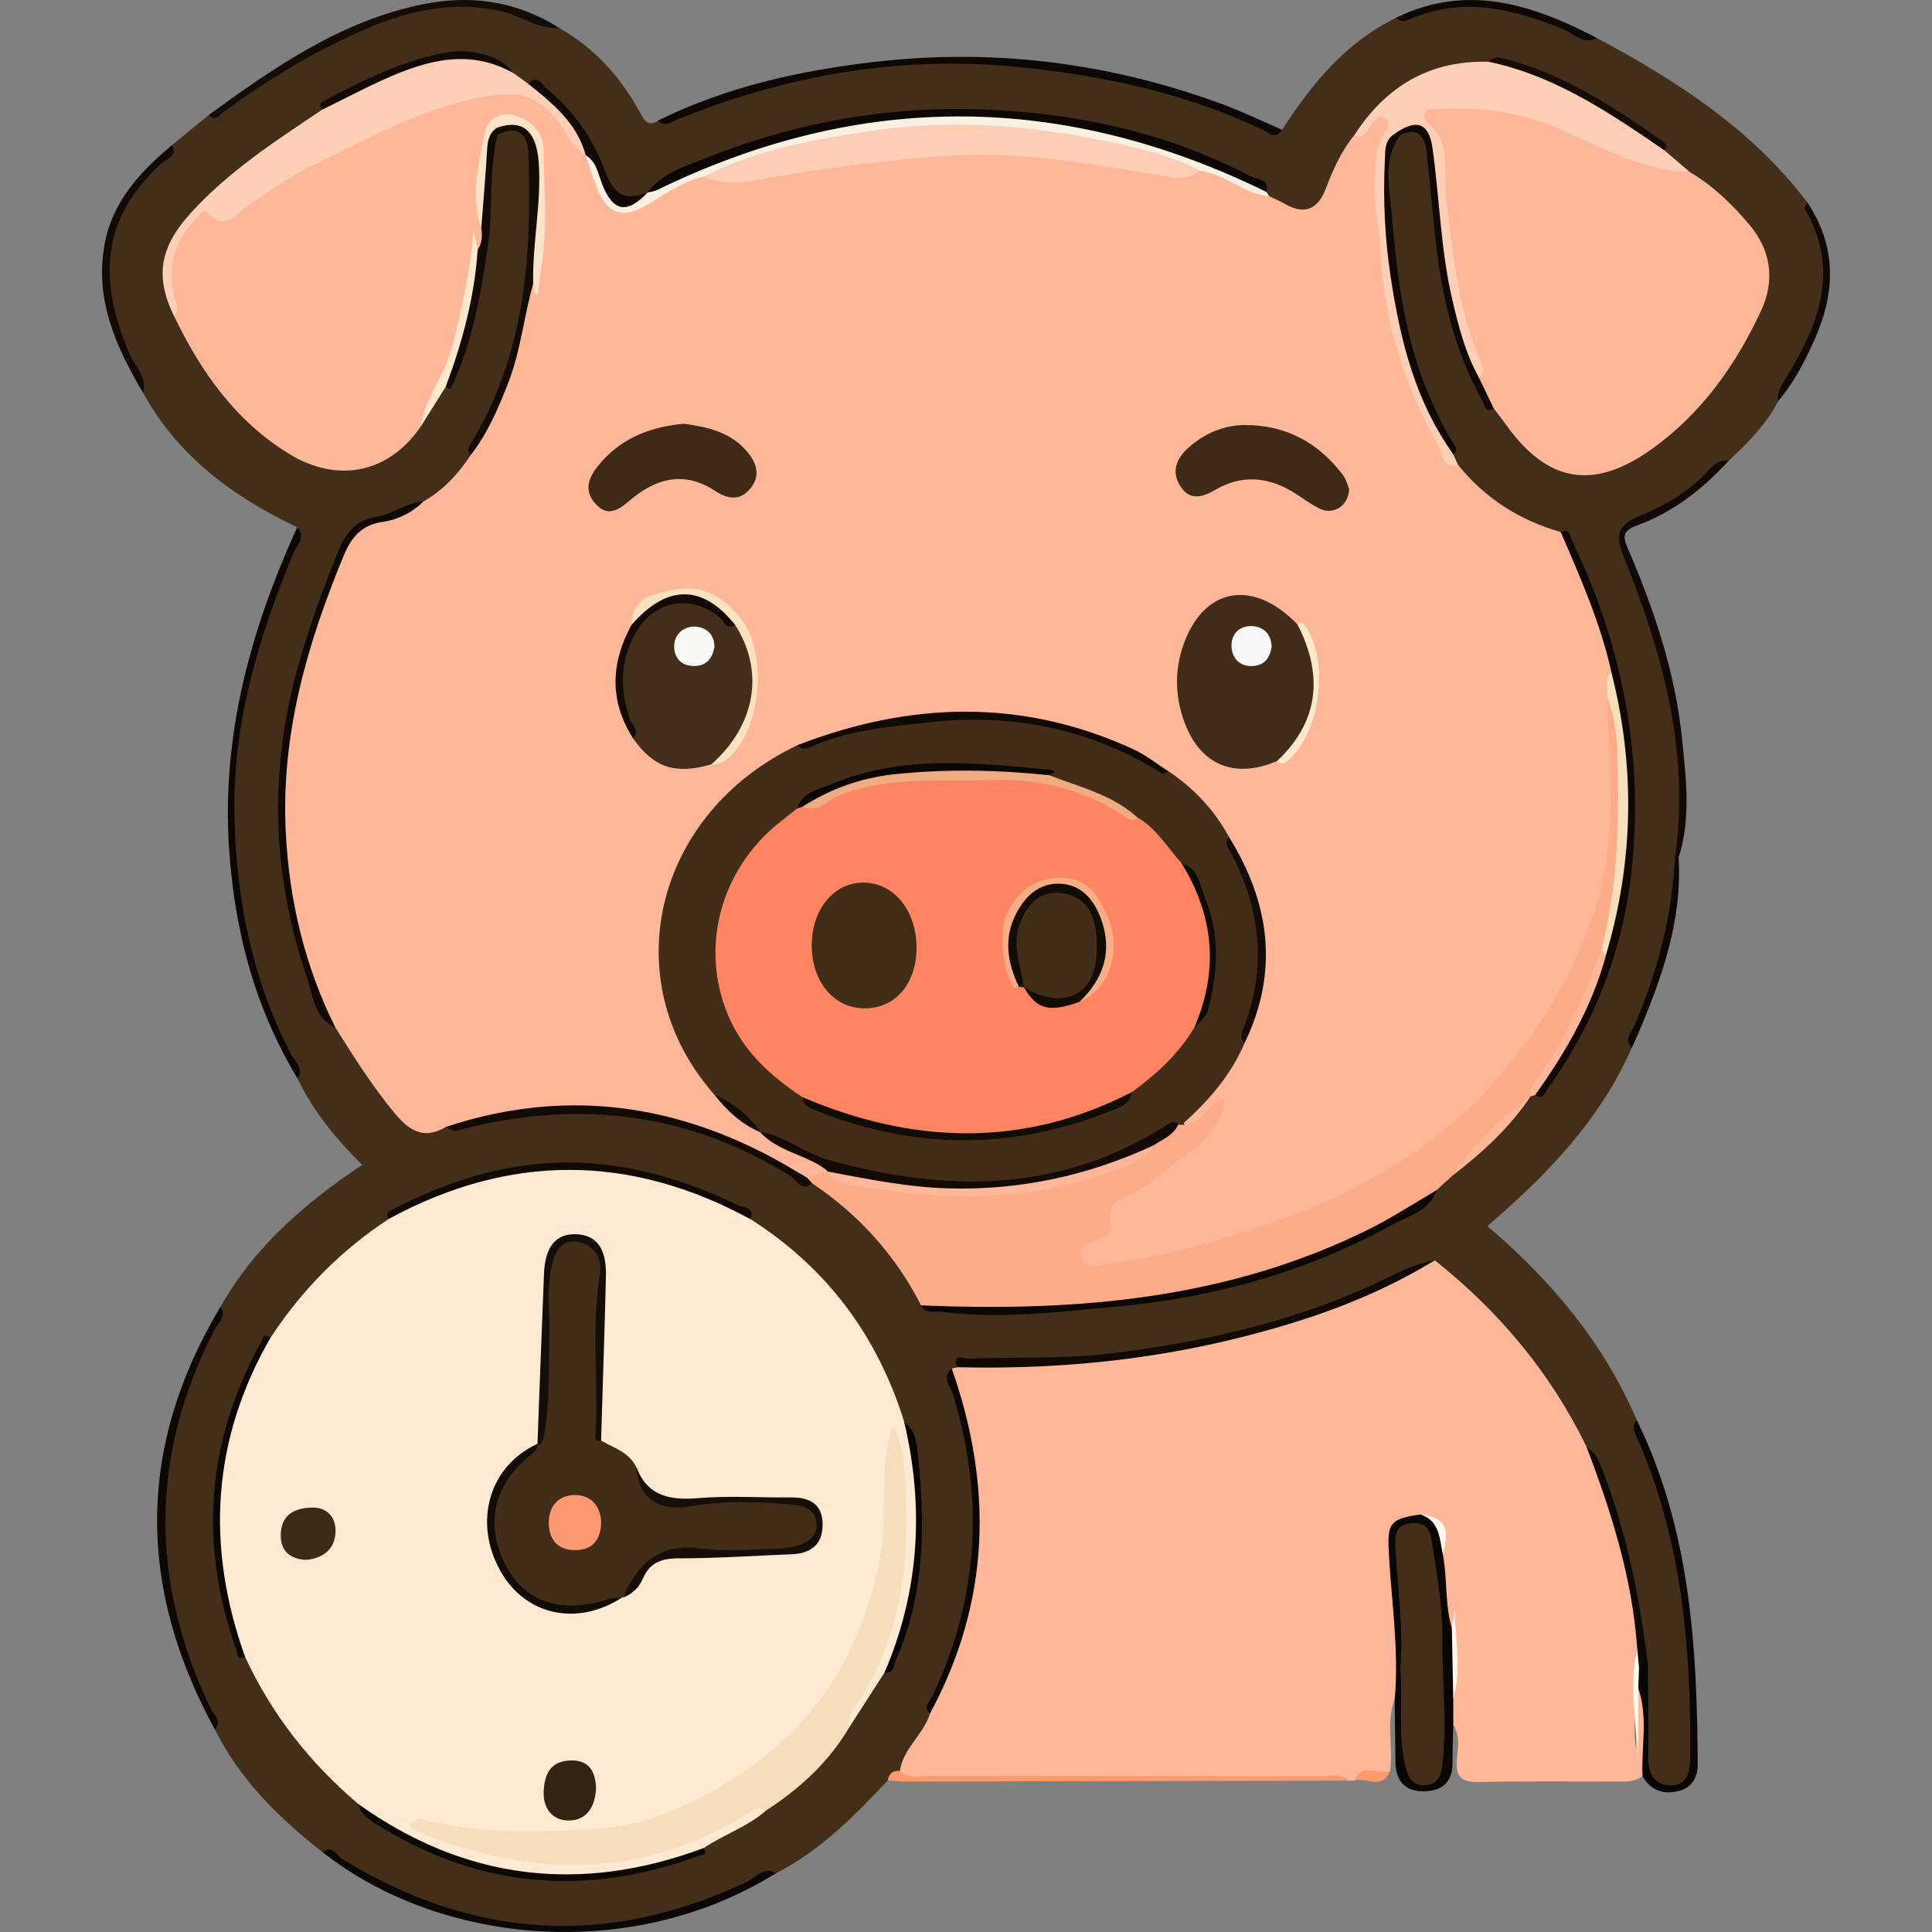 <?xml version="1.0" encoding="UTF-8"?>
<svg id="Capa_1" data-name="Capa 1" xmlns="http://www.w3.org/2000/svg" viewBox="0 0 512 512">
  <rect x="0" y="0" width="512" height="512" fill="#808080" stroke="none"/>
  <defs>
    <style>
      .cls-1 {
        fill: #f6ddbb;
      }

      .cls-2 {
        fill: #f7deba;
      }

      .cls-3 {
        fill: #f9e1c2;
      }

      .cls-4 {
        fill: #f9f0e2;
      }

      .cls-5 {
        fill: #f9f8f7;
      }

      .cls-6 {
        fill: #f9e4ca;
      }

      .cls-7 {
        fill: #f9ad85;
      }

      .cls-8 {
        fill: #efac82;
      }

      .cls-9 {
        fill: #fc9872;
      }

      .cls-10 {
        fill: #fdcdb5;
      }

      .cls-11 {
        fill: #fdcfb7;
      }

      .cls-12 {
        fill: #fef9ec;
      }

      .cls-13 {
        fill: #feead2;
      }

      .cls-14 {
        fill: #fc9a6b;
      }

      .cls-15 {
        fill: #fbe9cb;
      }

      .cls-16 {
        fill: #faf8f5;
      }

      .cls-17 {
        fill: #fe8462;
      }

      .cls-18 {
        fill: #fdac8a;
      }

      .cls-19 {
        fill: #fce9cb;
      }

      .cls-20 {
        fill: #feb798;
      }

      .cls-21 {
        fill: #332313;
      }

      .cls-22 {
        fill: #140a05;
      }

      .cls-23 {
        fill: #150e08;
      }

      .cls-24 {
        fill: #130b04;
      }

      .cls-25 {
        fill: #130a05;
      }

      .cls-26 {
        fill: #130a04;
      }

      .cls-27 {
        fill: #140c07;
      }

      .cls-28 {
        fill: #120c06;
      }

      .cls-29 {
        fill: #120905;
      }

      .cls-30 {
        fill: #120a05;
      }

      .cls-31 {
        fill: #130c04;
      }

      .cls-32 {
        fill: #150b05;
      }

      .cls-33 {
        fill: #0c0703;
      }

      .cls-34 {
        fill: #0c0804;
      }

      .cls-35 {
        fill: #0d0703;
      }

      .cls-36 {
        fill: #0d0704;
      }

      .cls-37 {
        fill: #0b0603;
      }

      .cls-38 {
        fill: #0b0704;
      }

      .cls-39 {
        fill: #422d18;
      }

      .cls-40 {
        fill: #422d19;
      }

      .cls-41 {
        fill: #422e19;
      }

      .cls-42 {
        fill: #422e1a;
      }

      .cls-43 {
        fill: #432d19;
      }

      .cls-44 {
        fill: #402c18;
      }

      .cls-45 {
        fill: #090503;
      }

      .cls-46 {
        fill: #080402;
      }

      .cls-47 {
        fill: #160c05;
      }

      .cls-48 {
        fill: #160e08;
      }

      .cls-49 {
        fill: #110c04;
      }

      .cls-50 {
        fill: #110a06;
      }

      .cls-51 {
        fill: #110903;
      }

      .cls-52 {
        fill: #100904;
      }

      .cls-53 {
        fill: #100905;
      }

      .cls-54 {
        fill: #100804;
      }

      .cls-55 {
        fill: #0f0804;
      }

      .cls-56 {
        fill: #0f0805;
      }

      .cls-57 {
        fill: #412c18;
      }

      .cls-58 {
        fill: #0a0603;
      }

      .cls-59 {
        fill: #0a0703;
      }

      .cls-60 {
        fill: #3e2a17;
      }

      .cls-61 {
        fill: #0e0805;
      }

      .cls-62 {
        fill: #0e0804;
      }

      .cls-63 {
        fill: #0e0b04;
      }

      .cls-64 {
        fill: #0e0704;
      }

      .cls-65 {
        fill: #0e0703;
      }

      .cls-66 {
        fill: #3c2918;
      }
    </style>
  </defs>
  <path class="cls-41" d="M432.42,277.72c-8.34,18.96-22.23,33.45-38.26,47.21,16.95,14.39,30.87,31.02,39.64,51.5-.83,3.28,1.58,5.56,2.65,8.21,8.18,20.27,11.11,41.51,12.03,63.14,.25,5.89-.31,11.79,.47,17.7,.56,4.23-1.12,8.1-5.81,8.42-4.67,.31-7.75-2.65-8.02-7.47-.47-8.17-.05-16.37-.23-24.54-2.03-17.49-5.38-34.69-11.85-51.17-.9-2.3-1.45-4.76-3.29-6.57-2.66-1.98-3.88-4.96-5.29-7.79-7.13-14.24-17.69-25.67-29.52-36.05-2.01-1.76-4.1-3.66-7.08-3.7-14.2,5.4-27.74,12.34-42.57,16.22-23.4,6.12-47.02,9.63-71.23,9.04-3.07-.07-6.38-1.01-9.21,1.16-.38,.56-.75,1.12-1.05,1.72,.46,8,3.56,15.42,4.7,23.32,2.97,20.68-.28,40.26-8.3,59.29-.88,2.09-2.04,4.09-2.26,6.4-1.68,5.85-5.51,10.54-8.54,15.67-1.15,1.18-2.67,1.72-4.12,2.39-8.87,9.42-17.9,18.64-29.63,24.61-10.16,3.7-19.62,9.2-30.28,11.66-29.7,6.86-57.44,2.1-83.41-13.67-2.09-1.27-3.84-3.2-6.45-3.54-11.57-9.07-21.91-19.21-28.58-32.58-3.31-9.6-8.11-18.6-10.58-28.57-6.12-24.74-4.13-48.55,6.8-71.62,1.84-3.88,4.39-7.45,5.26-11.76,9-15.96,22.43-27.54,37.57-37.65-6.89-6.84-12.92-14.11-17.06-22.77-4.14-10.77-9.75-20.89-12.64-32.23-8.24-32.29-5.95-63.77,5.74-94.82,2.38-6.32,5.91-12.26,6.73-19.14-16.94-8.12-31.64-18.79-40.87-35.73-1.93-6.94-6-12.96-8-19.98-4.42-15.5-.71-28.36,10.48-39.5,1.9-1.89,4.19-3.48,5.26-6.1,3.25-2.66,6.5-5.33,9.75-7.99,9.04-4.59,16.77-11.28,25.79-15.92,9.68-4.99,19.18-10.08,30.07-12.36,11.42-2.39,22.06-.85,32.53,3.7,1.44,.63,2.76,1.62,4.44,1.55,9.34,5.28,16.21,12.96,21.33,22.26,1.19,2.16,2.03,4.07,4.87,2.31,10.25-2.88,19.91-7.46,30.3-10,40.84-10,80.86-7.47,120.29,6.96,4.92,1.8,8.82,6.47,14.76,5.47,7.87-12.15,16.86-23.18,30.26-29.7,.22,.05,.48,.22,.65,.15,17.47-7.42,33.85-3.02,49.92,4.62,.82,.39,1.65,.72,2.58,.58,21.14,11.3,41.09,24.13,55.83,43.62,6.61,13.07,6.53,25.95-.38,39-2.43,4.6-5.83,8.68-7.42,13.72-3.2,6.17-8.05,10.97-13.02,15.67-4.43,1.32-6.43,5.62-9.93,8.09-4.66,3.29-9.69,5.92-14.89,8.2-3.58,1.58-4.45,3.52-2.79,7.46,7.44,17.62,13.24,35.76,14.76,54.98,.7,8.82,1.38,17.69-.9,26.43,.09,15.55-4.37,30.06-10.17,44.25-.82,2.02-2.65,3.76-1.81,6.26Z"/>
  <path class="cls-20" d="M380.23,333.98c16.98,13.51,30.62,29.73,40.15,49.3,8.36,16.95,12.99,34.87,14.18,53.72,.04,9.27-2.21,18.5-1,26.64,.42-4.72-1.35-10.66,.98-16.46,3.09,2.72,1.48,6.32,1.5,9.46,.04,4.68,1.05,9.47-.78,14.06-2.36,1.79-5.12,1.41-7.81,1.42-11.73,.02-23.46-.14-35.18,.13-4.53,.11-6.64-.93-6.19-5.95,.27-3.01,.93-6.32-.95-9.21-2.23-1.69-1.96-4.05-1.75-6.39,2.3-6.66-.47-13.88,2.22-20.5-.56-.2-.21,.29-.3,.43-.24,.36-.55,.63-1.06,.74-4.67-5.29-2-12.02-3.6-17.9,1.64-8.16,1.1-9.28-5.08-10.42-4.52,1.09-5.83,3.73-5.64,8.49,.43,10.42,2.51,20.74,1.83,31.21-.17,2.65,.5,5.56-2.14,7.51-2.42,6.26-.27,12.81-1.26,19.16-2.64,2.6-6.63,.05-9.32,2.44-.55,.02-1.1,.04-1.65,.06-2.42-.99-4.96-.5-7.43-.5-35.09-.04-70.17,.01-105.25-.12-2.06,0-5.17,1.83-6.25-1.93,.88-5.99,6.23-9.63,7.98-15.17,4.67-11.51,9.44-22.91,11.02-35.48,2.25-17.87,.92-35.24-4.98-52.25-.44-1.27-1.31-2.44-.25-3.77,.46-.11,.93-.23,1.39-.34,2.95-1.78,6.22-1.01,9.34-1,32.73,.08,64.54-4.94,94.99-17.25,7.55-3.05,15.03-6.36,22.3-10.09Z"/>
  <path class="cls-62" d="M339.73,34.39c-1.71,2.87-3.57,.73-5.15-.02-20.76-9.85-42.69-14.49-65.53-16.68-31.29-3-60.94,2.38-89.77,14.06-1.63,.66-3.19,2.1-4.91,.2,18.18-8.96,37.54-13.27,57.59-15.57,31.58-3.62,62.12,.27,91.84,11.17,5.41,1.98,10.62,4.54,15.92,6.83Z"/>
  <path class="cls-58" d="M369.62,450.22c1.15-12.91-.86-25.7-1.56-38.53-.44-8,.18-9.18,8.41-10.35,6.22,1.14,6.48,5.62,5.9,10.56,1.24,6.45,.48,13.14,2.38,19.51,1.53,6.21,.86,12.46,.38,18.7,0,2.31,0,4.63,0,6.94-.07,3.39-.21,6.78-.19,10.17,.02,5.13-2.85,7.45-7.59,7.5-4.88,.05-7.44-2.64-7.53-7.56-.09-5.65-.15-11.3-.22-16.96Z"/>
  <path class="cls-37" d="M78.74,139.74c2.49,2.62-.07,4.66-.94,6.74-9.32,22.36-16.18,45.3-15.67,69.81,.45,22.02,4.71,43.21,14.91,62.98,1.02,1.98,3.6,3.8,1.88,6.65-11.42-18.84-16.81-39.39-18.23-61.28-1.95-30.07,5.8-57.93,18.06-84.9Z"/>
  <path class="cls-45" d="M435.28,470.69c-.35-7.77,1.52-15.65-1.12-23.31-1.21-1.51-.52-3.26-.61-4.91,.58-1.41,1.44-2.32,3.13-1.81,.06,8.17,.3,16.35,.11,24.51-.11,4.6,1.44,7.99,6.15,7.95,4.34-.04,4.91-3.76,4.95-7.48,.3-29.16-2.17-57.84-14.19-84.92-.67-1.5-1.42-2.9,.11-4.3,14.13,28.92,15.96,60,16.1,91.38,.01,3.37-1.74,5.93-4.75,6.77-3.97,1.1-7.67,.16-9.87-3.89Z"/>
  <path class="cls-38" d="M85.5,490.87c2.56-2.1,3.61,.83,5.06,1.71,34.68,21.3,70.37,23.67,107.29,6.16,2.38-1.13,4.42-4.26,7.79-2.32-37.92,23.64-88.57,19.23-120.14-5.55Z"/>
  <path class="cls-65" d="M58.39,346.35c1.78,2.58-.62,4.23-1.54,6.02-17.21,33.37-17.14,66.85-.97,100.53,.77,1.6,3.08,3.16,1.04,5.39-20.55-37.59-20.69-74.92,1.48-111.95Z"/>
  <path class="cls-53" d="M443.9,227.25c4-28.1-3.36-54.31-13.68-79.91-2.2-5.45-1.48-8.24,4.03-10.49,6.94-2.83,13.46-6.56,18.59-12.28,1.4-1.56,3.01-2.8,5.31-2.51-6.8,7.46-14.66,13.62-24.13,17.12-4.04,1.49-4.05,2.84-2.6,6.21,6.95,16.16,12.56,32.81,14.33,50.37,1.05,10.44,2.44,21.09-.9,31.49-.32,0-.63,0-.95,0Z"/>
  <path class="cls-27" d="M148.19,7.4c-5.58,.43-9.99-3.18-15.13-4.37-13.76-3.19-26.5,.21-38.79,5.82-12.39,5.66-24.05,12.68-35.01,20.83-1.16,.86-2.17,2.72-3.9,.76C72.7,17.84,90.25,5.62,111.81,1.18c12.92-2.66,25.11-.92,36.37,6.21Z"/>
  <path class="cls-14" d="M238.44,469.33c2.29,2.19,5.16,1.31,7.78,1.31,34.68,.06,69.36,.03,104.04,.09,2.38,0,5.02-.92,7.12,1.14-39.12,.1-78.24,.21-117.36,.29-1.58,0-3.17-.24-4.75-.36,.34-1.74,1.31-2.68,3.17-2.48Z"/>
  <path class="cls-50" d="M45.61,38.43c1.49,3.14-1.71,3.82-3.03,5.04-16.11,14.9-16.38,31-8.32,50.25,1.39,3.33,4.85,6.03,3.61,10.3-7.18-12.16-12.87-24.72-10.13-39.41,2.11-11.32,9.45-19.13,17.87-26.18Z"/>
  <path class="cls-61" d="M423.15,10.04c-3.51,1.94-6.05-1.11-8.64-2.18-13.59-5.63-27.14-8.93-41.4-2.56-1.09,.49-2.22,.35-3.11-.61,18.82-9.19,36.15-3.51,53.15,5.35Z"/>
  <path class="cls-56" d="M471.17,106.38c-.27-2.45,1-4.37,2.2-6.31,8.68-14.11,14.32-28.55,4.95-44.68-.19-.33,.42-1.14,.66-1.73,7.73,11.58,7.48,23.6,2.06,35.95-2.63,5.99-5.58,11.76-9.87,16.76Z"/>
  <path class="cls-36" d="M443.9,227.25c.32,0,.63,0,.95,0,1.01,16.93-4.56,32.32-11.07,47.49-.43,1.01-.91,2-1.37,2.99-2.2-2.36,0-4.24,.81-6.12,6.06-14.19,9.91-28.9,10.67-44.35Z"/>
  <path class="cls-14" d="M359.03,471.82c2.05-4.84,6.25-1.49,9.32-2.44-1.99,5.09-6.23,1.58-9.32,2.44Z"/>
  <path class="cls-20" d="M112.18,132.93c5.31-3.04,9.32-7.39,12.64-12.44,8.02-14.07,12.86-29.22,15.36-45.15,2.45-2.21,1.85-5.33,1.96-8.03,.37-8.41,.17-16.84,.11-25.26,0-1.36,.03-2.76-.49-4.04-1.3-3.17-3.45-5.61-7.08-5.41-3.54,.19-4.82,3-5.37,6.12-1.27,7.21-1.08,14.48-1.02,21.75-.03,1.88,.83,3.89-.76,5.55-3.34,1.11-.99,3.86-1.21,5.59-1.95,14.96-7.16,28.65-14.87,41.5-8.39,12.21-21.91,15.16-34.99,7.08-14.16-8.74-23.34-21.84-30.41-36.58-2.81-9.21-2.64-17.9,4.29-25.51,1.88-2.06,3.37-4.26,6.79-2.8,2.92,1.24,5.3-.6,7.48-2.25,13-9.89,28.07-15.99,42.51-23.25,8.88-4.46,18.84-5.18,28.36-7.31,3.39-.76,6.48,1.39,9.17,3.71,4.75,4.09,7.88,9.4,11.35,14.46,1.4,2.6,2.63,5.27,3.74,8.02,2.53,6.25,5.61,7.21,11.65,3.74,5.26-3.02,10-7.25,16.62-7.16,4.23,1.34,8.39,1.01,12.75,.29,20.62-3.4,41.25-6.66,62.27-6.49,13.71,.11,27.1,2.61,40.57,4.61,4.42,.66,8.84,2.35,13.36,.47,7.62-.26,13.38,4.1,19.39,7.85,1.41,.68,2.86,1.29,4.22,2.07,5.14,2.95,8.65,1.41,10.7-3.9,1.96-5.08,4.11-10.04,7.61-14.3,1.87-.99,3.21-2.5,4.26-4.3,.89-1.52,2.07-2.52,3.9-1.66,1.88,.89,2.57,2.49,2.1,4.52-7.19,31.42,1.72,59.98,15.63,87.63,.31,.61,1,.9,1.64,1.16,7.15,8.87,16.31,14.68,27.22,17.8,7.03,11.32,10.85,23.88,14.15,36.64-.35,2.41,.2,4.83,.03,7.24,.24,12.2,1.25,24.36,1.22,36.58-.01,4.3-1.75,7.94-2.71,11.88-9.99,40.95-35.47,68.46-73.25,86-17.97,8.34-36.77,13.16-55.99,16.96-2.01,.4-4.04,.78-6.1,.63-2.31-.17-4.68-.43-5.48-3.15-.75-2.55,.41-4.41,2.48-5.8,1.9-1.27,3.92-2.4,4.3-4.98,.67-4.58,4.03-6.72,7.6-9,8.03-5.14,16-10.44,21.48-18.57-2.01,1.82-3.75,4.09-6.97,3.49-2.33-3.29,.76-4.87,2.35-6.61,4.77-5.22,9.11-10.69,11.77-17.33,8.68-17.88,5.62-34.92-3.68-51.5-4.51-7.38-10.09-13.78-17.3-18.67-20.3-12.81-42.41-15.95-65.91-13.15-10.01,1.19-19.67,3.04-28.85,7.18-20.39,10.06-33.52,25.87-36.21,48.72-1.81,15.37,3.42,29.17,13.45,41.03,2.96,4.19,6.95,7.18,11.35,9.69,.56,.31,1.09,.67,1.6,1.04,3.76,2.82,8.24,4.33,12.21,6.75,1.83,1.12,5,1.49,3.86,5.01-1.79,1.28-3.83,1.62-5.98,1.56-8.9-5.43-18.04-10.32-28.06-13.44-20.62-6.42-41.3-6.97-62.12-1.08-1.48,.42-2.97,1.25-4.6,.46-5.67,3.4-9.52,1.4-13.54-3.42-6-7.18-10.92-15.01-15.86-22.88-5.8-6.28-7.15-14.55-9.32-22.25-9.27-33.01-4.7-65.01,8.05-96.25,.69-1.68,1.54-3.29,2.07-5.04,1.9-6.31,5.42-10.74,12.51-11.56,3.66-.43,6.55-3.06,9.98-4.28Z"/>
  <path class="cls-13" d="M95.03,478.14c-12.84-10.86-23-23.77-30.08-39.06-7.03-14-8.6-29.06-7.31-44.29,1.05-12.41,4.6-24.39,10.63-35.46,.96-1.76,1.47-3.86,3.47-4.9,8.3-12.63,18.7-23.16,31.36-31.45,11.88-8.89,25.77-12.15,40.09-13.48,18.56-1.72,36.16,2.15,52.62,10.97,1.2,.64,2.49,1.17,3.03,2.59,20.25,12.86,33.68,30.89,40.78,53.72,6.46,22.8,5.62,45.03-5.22,66.47-3.09,4.8-6.18,9.6-9.27,14.41-2.17-2.08-1.15-4.37,.04-6.22,14.26-22.35,14.49-46.91,11.57-70.76,1.23,30.5-3.62,60.27-28.73,82.82-13.62,12.24-29.61,21.71-47.82,23.28-15.13,1.3-30.97,3.67-46.03-2.42,23.38,10.9,55.65,10.72,79.57-3.03,2.63-1.51,5.42-5.73,9.21-1.47-4.88,4.3-11.14,6.31-16.46,9.89-17.41,8.78-35.82,9.43-54.45,5.85-13.69-2.64-26.56-7.62-37-17.46Z"/>
  <path class="cls-20" d="M447.85,45.62c6.13,3.6,11.15,8.48,15.7,13.86,5.87,6.93,6.87,14.88,3.15,22.87-6.67,14.34-15.66,27.06-28.69,36.46-15.58,11.25-27.82,9.24-38.91-6.27-1.04-1.45-2.15-2.86-3.23-4.29-2.81-2.3-3.92-5.51-4.79-8.87-7.24-19.14-9.31-39.23-10.84-59.41-.17-2.2-1.26-3.75-2.41-5.48-3.18-4.77-2.15-6.99,3.71-7.35,7.27-.45,14.57-.61,21.68,1.61,8.93,2.79,17.69,5.97,25.95,10.4,3.03,1.62,6.03,3.49,9.64,2.64,4.04-.95,5.49,3.85,9.04,3.83Z"/>
  <path class="cls-18" d="M313.18,298.06c5.47,.69,6.51-5.8,11.32-6.97-.89,9.69-8.85,13.46-14.83,18.56-3.22,2.75-6.62,5.52-10.75,7.13-3.16,1.23-5.5,3.19-4.61,7.23,.66,2.96-1.37,3.91-3.76,4.65-2.21,.68-4.69,1.69-3.81,4.64,.9,3.02,3.85,2.12,5.87,1.86,11.26-1.45,22.3-4.15,33.13-7.4,27.13-8.14,52.15-20.09,71.11-42.09,11.91-13.81,21.15-28.93,26.49-46.74,5.42-18.09,2.92-36.11,2.61-54.22,5.28,2.76,4.21,8.3,4.35,12.44,.64,17.82,1.45,35.75-4,53.13-4.38,14.67-10.59,28.42-20.56,40.25v-.17c-6.78,7.16-14.08,13.81-20.73,21.11-1.43,1.31-2.86,2.62-4.29,3.92-7.08,7.02-16.1,10.93-24.98,14.73-26.61,11.39-54.59,16.29-83.49,16.91-9.46,.2-18.82,.6-28.16-1.12-6.8-13.3-16.49-24.01-28.87-32.33-1.25,.24-1.67-.28-1.35-1.47,1.88-.54,3.76-1.09,5.63-1.63,.36-.02,.73-.03,1.1-.06,23.17,6.22,46.32,6.7,69.4-.43,4.77-1.47,9.34-3.46,13.51-6.25,2.55-2.01,4.91-4.27,7.78-5.88,.65-.15,1.27-.08,1.88,.19Z"/>
  <path class="cls-1" d="M202.94,479.87c-2.3-1.74-3.86,.31-5.44,1.25-22.66,13.61-46.54,16.56-71.99,9.26-5.92-1.7-11.8-3.03-17.12-6.46,1.16-1.95,2.68-2.01,4.59-1.55,12.19,2.95,24.36,3.38,37.02,2.7,8.22-.44,16.13-.65,23.76-3.53,32.15-12.12,52.87-34.07,59.43-68.58,2.22-11.68-.45-23.66,3.43-35.2,2.35,4.03,2.84,8.8,3.13,13.31,1.44,21.69-.43,42.77-13.26,61.44-1.03,1.49-1.77,3.21-1.37,5.16-5.47,9.33-13.22,16.37-22.19,22.2Z"/>
  <path class="cls-11" d="M447.85,45.62c-12.36-.34-22.88-6.37-33.77-11.1-10.41-4.52-21.16-6.45-32.43-5.57-1.47,.11-3.47-.7-4.16,1.28-.52,1.48,1.01,2.37,1.91,3.3,5.25,5.39,3.08,12.57,3.82,18.75,1.78,14.84,3.19,29.62,9.13,43.53,.66,1.54,1.18,2.99-.4,4.29-5.66-6.63-6.58-15.04-8.37-23.02-2.41-10.78-3.31-21.8-4.13-32.81-.13-1.81-.39-3.62-.77-5.35-1.14-5.12-3.84-5.92-8.56-2.74-2.53,1.91-2.32,4.64-2.36,7.39-.4,27.04,3.75,53.04,17.42,76.89,.41,.93,.81,1.86,1.22,2.79-4.05,1.04-4.08-3.06-5.05-4.75-9.49-16.59-14.87-34.49-15.64-53.66-.22-5.44-1.84-10.69-1.47-16.23,.31-4.77,.04-9.57,2.94-13.73,.91-1.3,1.23-2.56-.11-3.56-1.57-1.18-2.22,.41-3.24,1.25-1.52,1.26-1.77,4.56-4.96,3.32,8.34-12.99,19.97-19.96,35.66-19.51,6.62-.73,12.11,2.78,17.74,5.18,10.54,4.49,20.22,10.54,28.78,18.26,2.27,1.93,4.54,3.87,6.81,5.8Z"/>
  <path class="cls-11" d="M155.23,41.29c-4.34-2.81-5.73-8-9.39-11.48-4.53-4.3-8.19-5.49-15.28-4.5-16.58,2.33-30.4,10.25-44.89,17.12-7.21,3.42-13.85,7.68-20.33,12.34-2.75,1.98-5.93,6.66-10.36,1.56-1.2-1.39-2.24,.76-3.07,1.63-5.95,6.27-7.95,13.53-5.32,21.89,.43,1.37,.69,2.65-.54,3.75-5.07-10.4-3.59-18.19,4.36-26.99,10.15-11.24,22.7-19.32,35.1-27.63,10.82-7.81,22.81-12.82,36.07-14.34,5.32-.61,10.15,1.49,14.43,4.69,1.32,.95,2.64,1.91,3.96,2.86,8.07,3.67,13.08,9.98,15.8,18.27-.18,.27-.36,.55-.54,.82Z"/>
  <path class="cls-4" d="M186.61,46.73c-5.34,1.31-9.85,4.3-14.41,7.16-6.94,4.35-11.39,3.01-14.15-4.38-1.01-2.71-1.88-5.47-2.81-8.21,0,0-.03-.17-.03-.17,3.77-.05,3.82,3.36,4.79,5.56,3.52,8.02,4.45,8.46,11.74,4.2l-.16,.14c16.01-10.16,33.83-15.35,52.28-18.37,23.75-3.89,47.51-3.48,71.02,1.96,12.85,2.97,25.38,7.02,37.05,13.34,1.37,.74,2.99,1.22,3.66,2.88,.26,.4,.52,.79,.77,1.19-6.74-.62-11.74-5.96-18.41-6.77-3.21,.09-6.28-.54-9.33-1.54-18.12-5.96-36.83-8.69-55.8-8.48-16.87,.18-33.61,2.31-49.81,7.47-5.37,1.71-10.74,3.41-16.38,4.03Z"/>
  <path class="cls-36" d="M335.57,50.84c-53.73-26.34-107.53-26.78-161.42-.49-.78,.38-1.72,.46-2.58,.68,4.08-5.4,10.48-7.11,16.22-9.4,24.35-9.71,49.86-13.9,75.96-12.48,23.7,1.29,46.7,6.48,67.94,17.7,1.51,.8,4.84,.53,3.89,3.99Z"/>
  <path class="cls-64" d="M427.02,178.06c-2.86-12.92-8.19-24.95-13.4-37.02,2.52-1.29,2.46,1.11,3.01,2.26,13.05,27.17,18.83,55.83,15.93,85.82-2.08,21.53-9.57,41.42-22.24,59.15-.74,1.03-1.25,3.32-3.51,1.93,1.39-6.07,6.23-10.17,8.9-15.55,3.74-7.54,7.12-15.18,9.54-23.25,5.53-21.17,6.5-42.52,2.83-64.09-.52-3.05-2.47-5.98-1.05-9.26Z"/>
  <path class="cls-55" d="M112.18,132.93c-2.98,2.95-6.67,4.77-10.7,5.36-5.53,.81-8.29,3.91-10.38,8.94-9.8,23.63-16.74,47.76-15.35,73.72,.96,18.02,5.07,35.18,13.14,51.36-5.66-2.5-5.88-8.41-7.47-13.03-9.62-27.97-10.24-56.28-1.86-84.7,2.89-9.8,6.33-19.42,10.26-28.87,1.97-4.75,4.8-8.02,10.13-8.79,4.28-.62,7.77-3.81,12.22-3.99Z"/>
  <path class="cls-35" d="M244.1,345.93c40.91,1.74,81-1.54,118.45-20.06,6.26-3.09,12.13-6.96,18.18-10.47-2,5.64-7.66,6.91-12.01,9.3-22.76,12.51-47.31,19.23-73.13,21.6-15.32,1.4-30.62,3.32-46.04,1.35-1.92-.25-4.21,.69-5.45-1.71Z"/>
  <path class="cls-51" d="M380.23,333.98c-16.28,10.03-34.1,16.15-52.54,20.71-24.34,6.02-49.06,8.26-74.08,7.63-1.35-3.8,1.79-2.25,3.02-2.29,12.45-.44,24.88,.17,37.36-1.32,23.74-2.83,46.76-7.96,68.67-17.72,5.76-2.57,11.23-5.89,17.57-7.01Z"/>
  <path class="cls-30" d="M213.89,312.12l1.35,1.47c-2.81,2.35-4.12-.88-5.67-1.86-26.7-16.7-55.33-20.23-85.61-12.85-1.99,.48-3.85,1.58-5.66-.28,29.93-9.89,58.63-6.63,86.24,8.11,3.17,1.69,6.24,3.59,9.35,5.39Z"/>
  <path class="cls-53" d="M198.83,323.07c-31.9-17.33-63.81-17.4-95.74-.08-1.17-1.45,.12-2.05,1.03-2.52,18.23-9.41,37.17-14.46,58.05-11.59,11.88,1.63,22.78,5.41,33.38,10.52,1.27,.61,4.67,.32,3.28,3.68Z"/>
  <path class="cls-32" d="M141.3,75.18c-2.47,8.64-3.28,17.68-6.56,26.15-2.63,6.77-5.44,13.38-9.91,19.16-1.22-.94-.74-1.9-.1-2.93,14.59-23.73,16.25-50.08,15.29-76.88-.18-5-2.74-7.74-8.15-4.97-.48-.74-.57-1.53-.28-2.37,5.91-2.39,11.36,.01,11.64,6.29,.54,11.86,1.15,23.83-1.92,35.54Z"/>
  <path class="cls-34" d="M95.03,478.14c28.41,20.22,58.94,23.72,91.45,11.61,1.24,1.83-.7,1.85-1.42,2.11-30.25,11.08-59.08,8.43-86.33-9.09-1.77-1.14-3.3-2.42-3.7-4.63Z"/>
  <path class="cls-33" d="M252.22,362.66c11,31.32,10.25,61.9-5.8,91.5-1.89-1.94,.12-3.42,.78-4.83,12.19-25.95,13.72-52.55,5.31-79.88-.64-2.08-3.11-4.44-.29-6.8Z"/>
  <path class="cls-54" d="M385.19,120.45c-10.09-13.99-14.08-30.17-16.62-46.84-1.58-10.38-2.08-20.83-1.56-31.32,.12-2.48-.11-5.09,2.42-6.71,.62-.41,1.19-.34,1.73,.16-4.79,6.29-2.97,13.66-2.4,20.36,1.32,15.68,3.06,31.39,8.97,46.27,2.01,5.07,4.34,9.93,7.07,14.61,.67,1.14,1.88,2.12,.4,3.47Z"/>
  <path class="cls-33" d="M71.73,354.43c-15.64,27.14-17.23,55.42-6.78,84.65-2.3,1.17-2.12-1.27-2.38-2.02-9.86-27.93-7.84-54.97,6.42-81,.53-.96,.71-3,2.74-1.63Z"/>
  <path class="cls-55" d="M371.15,35.74c-.58-.05-1.15-.11-1.73-.16,5.8-4.2,9.24-3.17,10.2,3.6,1.88,13.37,2.15,26.94,5.24,40.17,1.67,7.16,3.48,14.26,7.09,20.75,1.3,2.72,2.61,5.44,3.91,8.16-2.47,1.36-2.43-1.04-3.06-2.16-6.82-12.21-10.25-25.48-11.96-39.23-1.11-8.93-1.79-17.91-2.82-26.85-.47-4.07-2.39-6.38-6.87-4.27Z"/>
  <path class="cls-30" d="M131.68,33.87c.06,.61,.12,1.22,.18,1.84-2.42,9.73-1.11,19.78-2.59,29.64-1.92,12.78-4.03,25.41-9.62,37.2-.09,.18-.3,.48-.39,.46-.4-.1-.77-.29-1.16-.45-1.34-2.18,.34-4.04,1.03-5.71,4.06-9.86,4.73-20.5,7.45-30.65,1.21-1.8,1.28-3.78,.97-5.83-1.18-7.86,.93-15.57,1.07-23.37,.03-1.7,1.35-2.75,3.05-3.13Z"/>
  <path class="cls-46" d="M234.4,443.27c9.25-21.57,10.56-43.76,5.22-66.47,2.35,2.37,3.09,2.31,3.95,11.79,1.58,17.45,1.19,34.88-6.18,51.33-.58,1.3-.36,3.72-2.99,3.35Z"/>
  <path class="cls-62" d="M436.67,440.67c-.77,.44-1.55,.87-2.32,1.31-1.53-1.64-.87-3.48-.49-5.3-1.31-18.61-6.89-36.13-13.48-53.4,2.91,2.49,2.82,2.52,4.3,6.33,6.38,16.47,9.81,33.62,11.99,51.07Z"/>
  <path class="cls-29" d="M171.73,50.89c-5.48,5.88-9.17,5.32-12.07-1.87-1.14-2.83-1.5-6.09-4.45-7.89-2.3-8.55-8.76-13.74-15.23-18.92,2.36-2.67,3.47,.11,4.8,1.2,7.13,5.89,12.47,13.36,15.54,21.87,2.34,6.49,5.45,8.1,11.42,5.61Z"/>
  <path class="cls-25" d="M136.01,19.35c-11.5-6.47-22.64-3.45-33.62,1.42-5.72,2.54-11.26,5.48-16.88,8.24-1.48-1.33-.16-1.99,.74-2.47,9.84-5.25,19.85-10.15,30.85-12.43,7.93-1.65,15.95,.79,18.91,5.25Z"/>
  <path class="cls-47" d="M441.05,39.82c-14.46-9.9-28.93-19.76-46.52-23.44,1.76-1.87,3.68-.96,5.66-.41,14.91,4.11,27.57,12.46,40.03,21.19,.78,.54,2.11,1.31,.83,2.67Z"/>
  <path class="cls-19" d="M126.58,66.2c-.82,12.59-4.09,24.61-8.48,36.36-2.22,3.51-4.43,7.03-6.65,10.54,1.2-7.69,6.49-13.73,8.4-21.23,2.42-9.48,4.57-18.97,5.67-30.58,.61,2.86,.83,3.88,1.06,4.91Z"/>
  <path class="cls-20" d="M425.6,253.17c-3.71,13.64-10.64,25.65-18.79,37.04-.35,.12-.7,.23-1.06,.32-.51-1.75,.41-3.01,1.39-4.32,7.81-10.43,12.76-22.3,17.19-34.41,.7,.2,1.11,.67,1.27,1.37Z"/>
  <path class="cls-20" d="M385.02,311.47c5.53-8.4,12.85-15.03,20.73-21.11-5.56,8.36-12.83,15.05-20.73,21.11Z"/>
  <path class="cls-12" d="M433.87,436.68c.16,1.77,.32,3.53,.49,5.3-.06,1.8-.13,3.6-.19,5.41,0,6.27,0,12.54,0,18.81-.49-9.84-2.62-19.7-.29-29.52Z"/>
  <path class="cls-12" d="M385.13,450.13c-.13-6.24-.25-12.47-.38-18.71,.26-1.45,.52-2.91,.79-4.36,.13,7.73,1.85,15.47-.41,23.07Z"/>
  <path class="cls-12" d="M382.36,411.91c-.87-4.13-.77-8.81-5.9-10.56,6.46,.83,7.9,3.39,5.9,10.56Z"/>
  <path class="cls-41" d="M371.1,441.95c.88-10.01-.65-20.4-1.24-30.83-.19-3.36-.76-7.19,4.49-7.47,4.58-.24,4.77,2.83,5.32,6.21,1.31,8.06,2.6,16.1,2.56,24.3-.06,10.86,1.23,21.7,.12,32.59-.34,3.35-.87,6.06-4.56,6.32-3.56,.25-4.71-2-5.48-5.46-1.87-8.39-.49-16.81-1.21-25.66Z"/>
  <path class="cls-43" d="M313.18,298.06h-.46s-.45-.05-.45-.05c-9.85,7.04-20.47,12.38-32.51,14.44-26.06,4.47-51.36,3.57-74.74-10.72-1.14-.7-2.32-1.42-3.65-1.8l.14,.13c-3.94-3.46-8.2-6.52-12.18-9.94-26.63-30.11-16.07-74.54,22.01-92.64,7.32-1.25,14.04-4.57,21.45-5.76,18.43-2.96,36.63-2.85,54.64,2.3,7.9,2.26,14.7,6.98,22.13,10.31,6.83,4.53,12.27,10.35,16.2,17.56,.72,4.32,3.64,7.71,5.02,11.76,4.5,13.24,5.37,26.41-.63,39.47-.49,1.07-.74,2.11-.29,3.24-3.69,8.67-9.71,15.55-16.68,21.69Z"/>
  <path class="cls-44" d="M338.46,201.66c-11.12,4.82-20.22,1.2-24.47-10-2.84-7.47-2.79-15.1,.29-22.5,5.77-13.82,18.4-15.33,29.59-3.64,8.57,11.3,5.88,29.3-5.41,36.13Z"/>
  <path class="cls-42" d="M188.55,202.54c-9.58,2.82-15.26,.94-20.8-6.88-3.81-9.56-4.63-18.66-.22-28.77,3.73-8.56,16.06-10.63,22.53-5.94,2.02,1.46,3.67,3.4,5.96,4.51,7.43,14.13,4.2,30.14-7.47,37.08Z"/>
  <path class="cls-10" d="M186.61,46.73c14.31-7.27,29.88-9.95,45.51-12.22,22.48-3.27,44.7-.85,66.67,4.12,6.57,1.49,13.14,3.33,19.14,6.63-2.22,1.61-4.23,2.24-7.38,1.73-18.96-3.04-37.86-6.83-57.26-5.78-17.17,.93-34.17,3.29-51.07,6.18-5.47,.93-10.5,2-15.61-.66Z"/>
  <path class="cls-60" d="M357.54,129.65c-.22,4.5-4.22,6.92-7.88,5.12-2.62-1.29-4.94-3.17-7.48-4.65-6.54-3.82-13.27-4.24-19.92-.42-3.51,2.02-6.84,3.18-9.44-.84-2.51-3.87-1.03-7.4,2.14-10.23,4.19-3.74,9.36-5.95,14.79-5.99,10.8-.08,19.63,4.56,26.14,13.26,.91,1.21,1.27,2.83,1.65,3.73Z"/>
  <path class="cls-60" d="M181.27,112.29c6.29,.89,12.42,2.22,16.83,7.52,2.61,3.13,3.44,6.52,.63,9.8-2.66,3.12-5.89,2.69-9.09,.56-7.72-5.13-14.93-3.81-21.84,1.72-2.98,2.38-6.15,5.78-9.91,1.71-3.79-4.1-1.38-7.99,1.64-11.36,5.76-6.42,13.24-9.18,21.74-9.95Z"/>
  <path class="cls-26" d="M201.36,299.93c6.62,1.03,11.75,5.66,18.09,7.43,31.2,8.73,61.49,8.9,89.88-9.31,1.02-.65,1.94-1.21,2.93-.04-1.34,2.91-4.22,3.97-6.65,5.57-16.49,10.17-34.75,12.89-53.64,12.28-11.02-.35-22.21-.33-32.51-5.36,0,0,.05-.02,.05-.02-5.44-4.57-13.27-5.03-18.15-10.56Z"/>
  <path class="cls-52" d="M309.55,204.34c-1.41,1.41-2.37,.15-3.5-.53-18.35-10.9-38.02-14.7-59.3-12.43-11.1,1.19-22.06,2.08-32.36,6.74-1.1,.5-2.21,.39-3.07-.64,29.83-11.55,59.56-12.48,89.06,1.08,3.25,1.49,6.12,3.83,9.16,5.78Z"/>
  <path class="cls-2" d="M425.6,253.17c-.42-.46-.84-.91-1.27-1.37,4.56-17.29,4.84-34.92,4.28-52.62-.16-4.97-.96-9.79-2.66-14.46,.26-2.23-.93-4.7,1.06-6.66,6.41,25.17,5.96,50.2-1.43,75.11Z"/>
  <path class="cls-6" d="M131.68,33.87c-2.1,1.38-2.45,3.43-2.59,5.79-.4,6.91-1.01,13.81-1.54,20.71-3.03-8.55-.58-17.02,.95-25.35,.52-2.85,3.64-5.51,7.44-4.54,4.59,1.18,8,4.33,8.09,9.04,.2,10.66,1.09,21.36-.64,32-.36,2.18-.57,4.38-.87,6.65-1.58-.67-.78-2.07-1.22-3.01-.25-10.78,2.26-21.43,1.46-32.23-.62-8.34-4.37-11.44-11.08-9.07Z"/>
  <path class="cls-3" d="M188.55,202.54c11.7-10.42,14.12-24.61,6.29-36.9-5.37-4.74-10.94-8.61-18.75-5.99-3.58,1.2-5.62,4.4-8.8,6.05,.15-7.42,6.28-8.39,11.3-9.43,7.35-1.51,13.36,1.99,17.8,7.74,6.93,8.96,5.45,28.13-2.5,36.08-1.5,1.5-3.06,2.73-5.35,2.45Z"/>
  <path class="cls-22" d="M167.3,165.69c9.38-10.9,18.9-10.92,27.54-.06-2.42,1.49-2.99-1.09-4.14-2.04-7.48-6.15-17.21-4.5-22.05,3.81-4.41,7.56-4.47,15.35-1.65,23.41,.53,1.51,2.65,2.91,.75,4.84-6.29-9.9-5.9-19.89-.45-29.97Z"/>
  <path class="cls-24" d="M329.86,276.37c-1-.86-1.1-1.94-.64-3.07,6.67-16.47,4.97-32.35-3.27-47.79-.61-1.15-1.64-2.33-.19-3.61,10.79,17.45,13.23,35.52,4.1,54.47Z"/>
  <path class="cls-15" d="M338.46,201.66c10.7-10.08,12.52-22.22,5.41-36.13,.95-.92,1.62-.27,2.13,.48,6.19,9.14,4.04,27.37-4.13,35.05-.99,.93-2.01,1.93-3.41,.6Z"/>
  <path class="cls-26" d="M189.32,290.12c5.04,2.11,9.1,5.42,12.18,9.93-5.03-2.12-8.86-5.72-12.18-9.93Z"/>
  <path class="cls-40" d="M159.28,381.76c3.37,1.96,7.37,3.06,9.29,6.95,4.32,9.74,5.19,10.2,15.06,9.2,8.59-.87,17.22-.37,25.82-.26,4.13,.05,7.96,1.84,7.73,6.7-.22,4.54-3.86,6.72-8.01,6.74-9.29,.03-18.56,1.5-27.83,.73-5.61-.47-9.72,1.1-11.98,6.45-.91,2.16-3.43,2.94-4.29,5.12l.04-.19c-6.75,2.95-13.56,5.01-20.9,1.96-8.98-3.72-13.36-10.97-13.89-20.1-.5-8.5,2.3-16.09,10.46-20.56,.79-.44,1.56-.91,1.76-1.9l.21,.32-.34,.17c2.02-5.09,1.63-10.5,1.69-15.76,.1-9.74,.28-19.46,.8-29.18,.34-6.32,3.53-10.44,7.81-10.18,4.75,.28,7.13,4.89,7.02,11.31-.24,14.17-1.95,28.32-.44,42.5Z"/>
  <path class="cls-23" d="M159.28,381.76c-2.13,.54-1.45-1.18-1.41-1.98,.63-14.02-1.16-28.09,1.09-42.08,.69-4.3-1.43-7.84-5.86-8.6-4.09-.7-5.9,2.29-6.79,5.98-1.52,6.29-.58,12.65-.72,18.96-.19,8.6,.16,17.21-1.31,25.74-.24,1.38-.31,2.71-1.86,3.29,.58-15.17,1.12-30.34,1.74-45.51,.3-7.28,3.22-10.73,8.64-10.47,5.35,.25,7.95,3.79,7.78,11.15-.35,14.51-.85,29.01-1.29,43.51Z"/>
  <path class="cls-48" d="M165.07,423.38c3.93-9.05,9.74-14.54,20.7-13,6.45,.9,13.14,.21,19.71,.09,2-.04,4.06-.33,5.97-.91,2.74-.82,5.06-2.45,4.93-5.68-.14-3.3-2.62-4.7-5.48-5-9.24-.97-18.51-1.27-27.72,.27-8.83,1.48-13.81-2-14.61-10.43,3.01,7.79,8.96,8.95,16.55,8.3,8.11-.69,16.33-.1,24.5-.18,5.05-.05,8.42,1.8,8.38,7.3-.04,5.31-3.26,7.57-8.28,7.76-9.98,.39-19.95,1.08-29.93,1.08-4.55,0-7.62,1.14-9.45,5.42-1,2.33-2.81,4.07-5.27,4.99Z"/>
  <path class="cls-21" d="M157.97,473.56c-.14,5.27-2.52,9.01-7.48,8.89-4.12-.1-6.67-3.22-6.4-7.94,.27-4.63,1.97-7.78,7.07-7.97,5.07-.19,6.52,3.04,6.81,7.03Z"/>
  <path class="cls-66" d="M81.06,413.38c-4.32-.25-6.78-2.44-6.65-6.81,.15-5.09,3.53-6.87,8.07-7.05,4.29-.18,6.49,2.68,6.44,6.26-.06,4.58-3.12,7.22-7.86,7.6Z"/>
  <path class="cls-28" d="M142.54,382.59c-.04,1.22-.66,2.05-1.62,2.8-10.22,7.96-12.64,18.82-6.69,29.81,5.13,9.48,14.62,12.5,26.96,8.65,1.25-.39,2.6-.45,3.91-.66-11.93,7.95-25.82,5.02-32.49-6.87-7.31-13.02-2.92-27.94,9.92-33.74Z"/>
  <path class="cls-20" d="M219.47,310.5c10.58,1.97,21.06,4.15,31.97,4.44,19.08,.51,36.99-3.42,54.18-11.36-2.49,4.34-7.19,5.36-11.27,6.9-21.96,8.26-44.53,7.69-67.2,3.79-2.72-.47-5.92-.93-7.68-3.78Z"/>
  <path class="cls-17" d="M212.62,290.74c-8.37-5.57-15.58-12-19.66-21.68-7.48-17.72-2.24-38.38,13.52-51.03,1.58-1.27,3.18-2.51,4.77-3.76,.23-.81,.76-1.24,1.6-1.28,18.51-10.06,38.68-8.89,58.56-7.82,9.38,.51,18.19,4.99,26.44,9.81,1.15,.67,2.08,1.81,3.61,1.66,5.01,2.9,7.85,7.89,11.59,12.02,9.1,9.41,11.61,32.83,3.45,43.66-4.13,6.97-9.98,12.28-16.42,17.03-8.25,7.05-18.49,9.26-28.68,10.59-18.8,2.46-37.37,1.06-55.11-6.46-1.44-.61-3.03-1.04-3.66-2.74Z"/>
  <path class="cls-8" d="M301.45,216.64c-1.34,1.38-2.38,.36-3.52-.38-10.54-6.91-22.07-9.97-34.71-9.55-13.74,.45-27.61-1.12-40.91,4.15-3.1,1.23-5.7,4.64-9.72,2.98,4.45-4.95,10.58-6.75,16.67-8.04,16.21-3.43,32.53-3.93,48.83-.34,8.06,3.15,16.7,5.11,23.36,11.2Z"/>
  <path class="cls-49" d="M212.62,290.74c29.35,12.51,58.53,13.55,87.44-1.39-.62,3.63-3.89,4.32-6.48,5.35-25.56,10.06-51.14,9.94-76.7-.15-1.99-.78-3.89-1.35-4.26-3.8Z"/>
  <path class="cls-59" d="M278.09,205.44c-13.6-1.42-27.19-1.7-40.83-.28-8.97,.93-17.13,3.84-24.67,8.67-.45,.14-.89,.29-1.34,.44,1.39-4.4,5.67-5.02,9.04-6.43,18.92-7.95,38.59-5.7,58.2-3.81,.36,.03,.7,.3,1.05,.46-.48,.32-.97,.64-1.45,.96Z"/>
  <path class="cls-63" d="M316.49,272.32c6.57-15.16,5.22-29.7-3.45-43.66,4.71,1.53,4.98,6.07,6.47,9.72,3.84,9.46,3.2,19.09,.8,28.74-.48,1.95-1.36,2.97-3.82,5.2Z"/>
  <path class="cls-5" d="M337.01,171.35c-.46,3.06-1.99,5.25-5.58,5.16-3.32-.08-4.97-2.46-5.07-5.22-.12-3.34,2.2-5.56,5.56-5.36,2.82,.17,4.93,1.95,5.09,5.42Z"/>
  <path class="cls-16" d="M189.34,171.43c-.53,2.98-2.04,5.01-5.28,5.07-3.7,.07-5.55-2.41-5.39-5.59,.15-2.97,2.7-5.03,5.63-4.85,2.8,.17,5.02,1.95,5.04,5.38Z"/>
  <path class="cls-9" d="M159.31,403.32c-.05,4.6-2.16,7.32-6.46,7.47-4.48,.16-7.25-2.16-7.41-6.92-.15-4.68,2.5-7.58,6.78-7.67,4.31-.09,6.91,2.84,7.09,7.12Z"/>
  <path class="cls-57" d="M242.89,251.22c-.03,9.53-5.64,16.04-13.79,16-8.15-.04-14.01-7.08-13.98-16.79,.03-9.37,5.77-16.42,13.47-16.53,8.19-.11,14.33,7.32,14.3,17.32Z"/>
  <path class="cls-31" d="M286.09,265.5c-8.1,2.89-11.35,2.03-14.77-3.92,1.35-1,2.56-.14,3.82,.28,6.15,2.02,10.43,.28,12.67-5.16,2.62-6.35,.56-14.83-4.16-17.12-5.87-2.85-11.9,2.25-12.27,10.15-.19,3.98,2.37,7.95-.02,11.91-.45-.04-.9-.09-1.35-.13-5.76-8.03-4.41-19.56,2.96-25.47,4.87-3.9,10.85-3.65,15.32,.64,8.48,8.14,7.44,21.84-2.2,28.82Z"/>
  <path class="cls-7" d="M286.09,265.5c6.49-6.21,8.83-13.6,5.63-22.14-1.8-4.81-5-8.87-10.66-9.16-5.59-.28-9.24,3.12-11.71,7.81-3.47,6.59-2.38,13.09,.65,19.49-.39,.13-1.03,.49-1.15,.36-3.02-3.24-4.27-14.86-2.15-19.4,3.29-7.03,8.44-10.22,15.59-9.8,6.29,.37,8.84,5.05,11.04,9.8,4.24,9.19,.72,19.94-7.24,23.02Z"/>
  <path class="cls-39" d="M271.35,261.64c-.87-5.7-3.32-11.33-.98-17.18,2.14-5.36,5.72-8.84,11.94-7.6,5.46,1.09,7.57,5.27,8.18,10.32,.27,2.23,.23,4.54,.03,6.79-.95,10.23-9.61,13.64-19.2,7.61,0,0,.04,.06,.04,.06Z"/>
</svg>